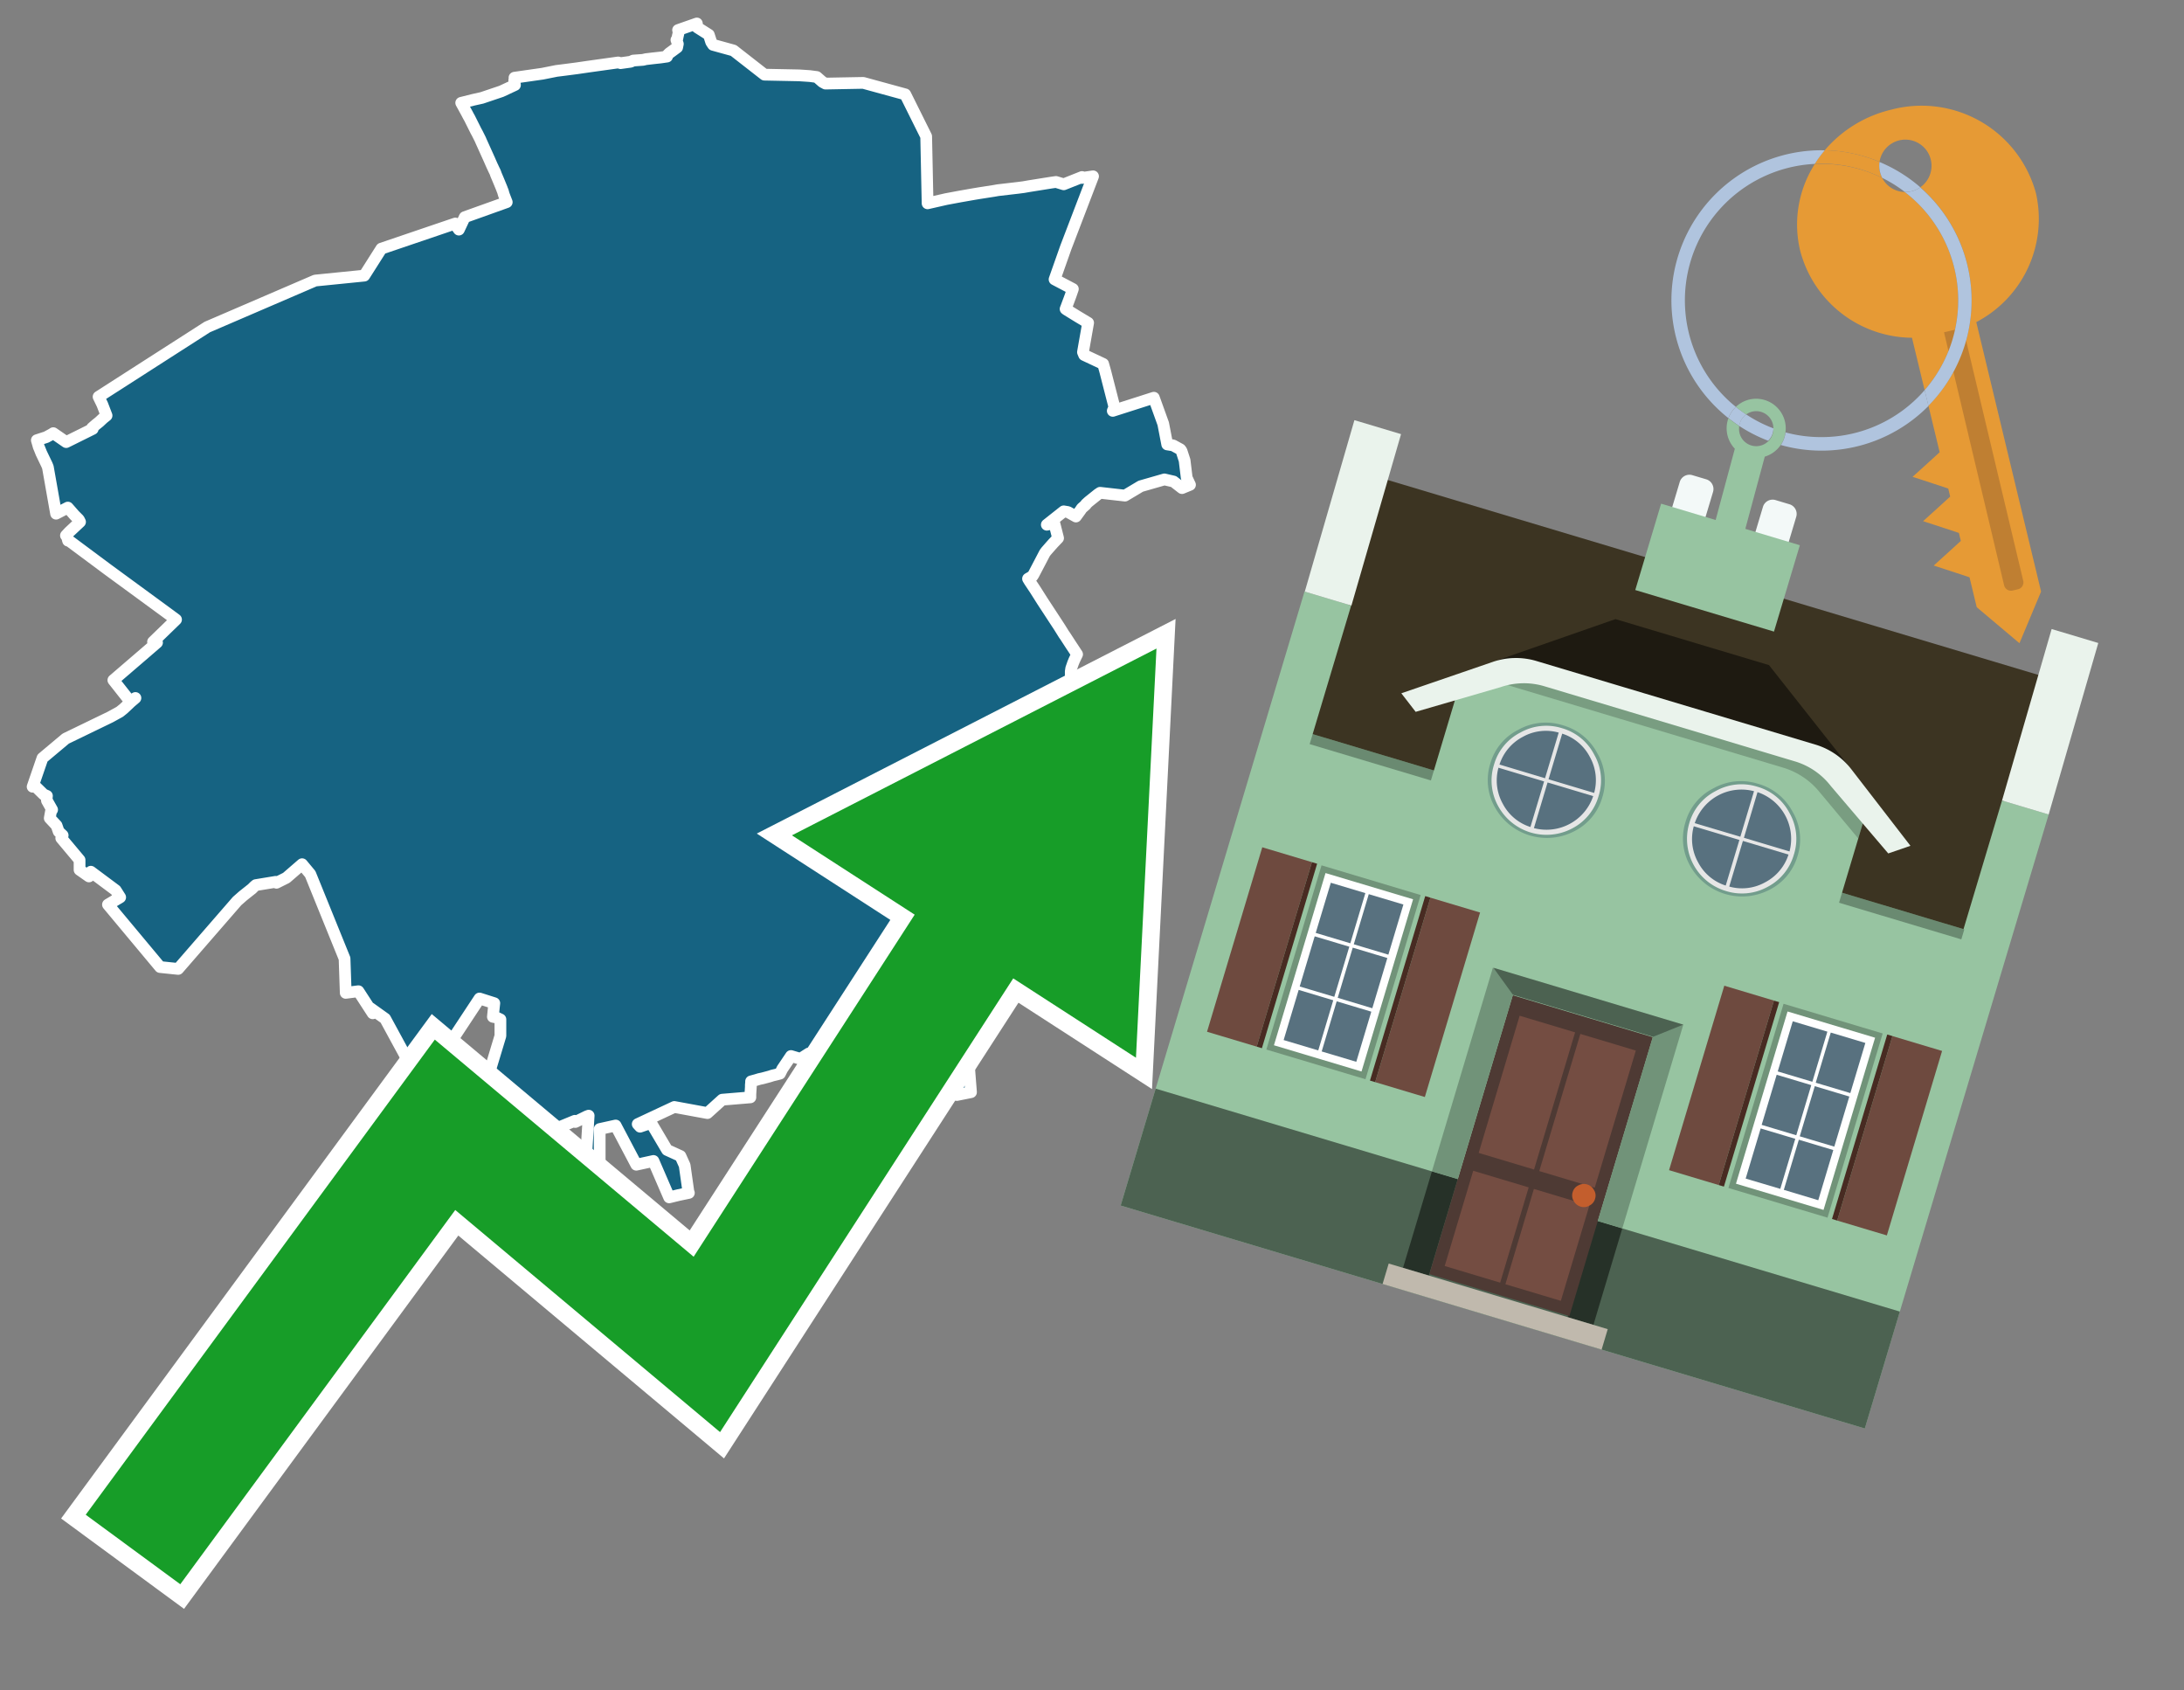 <svg id="Text" xmlns="http://www.w3.org/2000/svg" width="93.05" height="72" viewBox="0 0 93.05 72"><rect x="0" y="0" width="93.05" height="72" fill="#808080" stroke="none"/><polygon points="2.04,19.9 2,19.8 1.76,19.3 1.68,19.1 1.65,19.03 1.61,18.89 1.57,18.75 1.97,18.62 2.21,18.49 2.27,18.45 2.82,18.83 3.95,18.27 3.92,18.23 4.08,18.09 4.18,18.01 4.23,17.97 4.39,17.82 4.54,17.7 4.36,17.23 4.2,16.9 8.83,13.93 13.43,11.95 15.52,11.74 16.25,10.59 19.4,9.52 19.47,9.66 19.5,9.71 19.55,9.78 19.8,9.25 21.59,8.61 21.57,8.56 21.47,8.3 21.44,8.2 21.43,8.16 21.39,8.06 21.38,8.03 21.24,7.69 21.13,7.43 21.11,7.37 21.09,7.32 21.04,7.22 20.99,7.11 20.97,7.07 20.89,6.89 20.86,6.82 20.49,6 20.47,5.95 20.34,5.69 20.28,5.58 20.19,5.4 20.15,5.32 20.09,5.2 20,5.02 19.97,4.97 19.88,4.8 19.65,4.38 20.17,4.25 20.53,4.17 21.36,3.89 21.94,3.62 21.91,3.42 21.95,3.34 21.92,3.31 23.11,3.14 23.71,3.02 24.03,2.98 24.57,2.91 25.05,2.84 26.34,2.66 26.44,2.69 26.87,2.63 26.98,2.58 27.39,2.55 27.52,2.52 27.86,2.48 28.14,2.45 28.42,2.41 28.45,2.33 28.51,2.27 28.85,2.02 28.88,1.87 28.82,1.7 28.85,1.67 28.86,1.63 28.88,1.53 28.91,1.4 28.9,1.31 28.89,1.28 29.69,1 29.71,1.17 30.2,1.48 30.3,1.79 30.38,1.91 31.25,2.15 32.57,3.18 34.05,3.21 34.5,3.24 34.8,3.28 35.04,3.49 35.17,3.56 36.78,3.53 38.57,4.02 39.46,5.81 39.52,8.66 40.31,8.48 40.9,8.37 41.47,8.27 41.71,8.23 42.35,8.13 42.52,8.1 43.38,8 43.61,7.97 43.84,7.93 44.09,7.89 44.78,7.78 44.99,7.75 45.32,7.85 46.1,7.54 46.09,7.58 46.57,7.51 45.41,10.54 44.93,11.9 45.71,12.31 45.61,12.6 45.42,13.11 45.4,13.16 45.44,13.19 45.91,13.48 45.96,13.51 46.36,13.75 46.14,15 46.19,15.12 47,15.5 47.09,15.82 47.48,17.34 47.41,17.5 49.16,16.94 49.56,18.05 49.73,18.93 49.98,18.97 50.29,19.14 50.34,19.21 50.47,19.61 50.56,20.35 50.7,20.65 50.36,20.79 50,20.51 49.61,20.42 48.6,20.71 47.93,21.11 46.87,20.99 46.78,21.05 46.38,21.37 46.27,21.47 46.26,21.5 46.09,21.65 46.03,21.74 45.84,22 45.5,21.81 45.32,21.78 44.6,22.35 44.75,22.32 44.92,22.29 45.08,22.92 44.87,23.14 44.78,23.24 44.57,23.48 44.51,23.56 44.49,23.6 44.04,24.46 43.99,24.54 43.8,24.65 43.86,24.75 44.1,25.11 44.41,25.6 45.13,26.7 45.33,27.02 45.38,27.09 45.64,27.49 45.72,27.61 45.89,27.87 45.87,27.91 45.77,28.12 45.72,28.24 45.64,28.47 45.62,28.6 45.62,28.84 45.65,29.06 45.66,29.15 45.67,29.28 45.66,29.46 45.66,29.54 45.63,29.82 45.61,30.04 45.6,30.27 45.59,30.36 45.58,30.45 45.57,30.48 45.54,30.6 45.53,30.63 45.51,30.76 45.49,30.8 45.45,30.94 45.43,30.99 45.38,31.12 45.31,31.29 45.26,31.41 45.22,31.49 45.17,31.59 45.1,31.73 45.04,31.84 45,31.91 44.92,32.02 44.85,32.13 44.81,32.19 44.61,32.46 44.56,32.52 44.44,32.65 44.4,32.71 44.29,32.85 44.28,32.88 44.24,32.92 44.16,33.01 44.07,33.11 43.96,33.23 43.9,33.29 43.81,33.38 43.65,33.56 43.51,33.67 43.29,33.87 43.19,33.97 43.1,34.04 42.88,34.25 42.76,34.35 42.69,34.42 42.58,34.52 42.46,34.62 42.43,34.65 42.27,34.79 42.12,34.92 42.07,34.97 42.03,35 41.99,35.04 41.96,35.07 41.84,35.19 41.78,35.24 41.75,35.27 41.68,35.34 41.57,35.45 41.48,35.53 41.37,35.63 41.23,35.75 41.11,35.85 41.02,35.94 40.98,35.98 40.93,36.03 40.82,36.13 40.71,36.25 40.62,36.4 40.55,36.49 40.51,36.59 40.46,36.75 40.45,36.78 40.42,36.93 40.4,37.08 40.4,37.29 40.41,37.48 40.45,38.04 40.46,38.26 40.47,38.5 40.51,38.59 40.56,38.71 40.7,39.03 40.64,39.07 40.74,39.48 40.81,39.64 41.04,39.97 41.2,39.92 41.33,39.76 41.51,39.61 41.61,39.57 41.81,39.43 41.93,39.38 42.08,39.3 42.25,39.27 42.45,39.24 42.65,39.19 42.69,39.15 43.02,38.99 43.06,38.95 43.13,38.9 43.4,38.8 43.73,38.83 43.78,39.11 43.37,39.8 42.85,40.12 42.71,40.19 42.66,40.22 42.61,40.25 41.85,40.76 40.89,41.53 40.82,41.56 41.06,42.58 41.37,46.52 40.77,46.64 40.28,46.37 39.91,46.16 37.82,45.22 36.69,44.79 36.59,44.84 36.44,44.9 36.23,45.02 35.55,44.71 35.44,44.59 35.33,44.62 34.71,45.07 34.46,44.87 34.1,45.1 33.7,44.98 33.33,45.53 33.23,45.73 33.08,45.77 32.91,45.81 32.79,45.85 32.64,45.89 32.49,45.93 32.35,45.96 32.22,46 32,46.06 32,46.11 31.99,46.21 31.99,46.29 31.97,46.61 31.97,46.74 30.77,46.84 30.14,47.41 28.73,47.15 27.17,47.88 27.27,47.99 27.74,47.83 28.42,48.98 28.99,49.24 29.17,49.64 29.33,50.77 29.35,50.81 28.92,50.9 28.51,51 27.84,49.45 27.11,49.61 26.23,47.94 25.55,48.09 25.55,50.02 24.97,49.29 25.08,47.52 25,47.55 24.51,47.79 24.49,47.74 23.81,48.02 21.42,49.03 20.04,48.81 20.07,48.72 20.11,48.56 20.12,48.53 20.15,48.43 20.17,48.35 20.19,48.29 20.22,48.18 20.41,47.37 20.49,47.01 20.5,46.97 20.52,46.89 20.53,46.81 20.55,46.67 21.32,44.12 21.32,43.42 21.15,43.34 21,43.31 21.04,42.91 21.06,42.73 20.43,42.53 17.97,46.26 16.41,43.39 15.78,42.94 15.88,43.1 15.88,43.16 15.27,42.22 14.73,42.29 14.68,40.83 13.22,37.23 12.87,36.81 12.2,37.39 11.78,37.6 11.75,37.56 10.9,37.7 10.84,37.75 10.73,37.86 10.69,37.89 10.35,38.16 10.1,38.38 7.59,41.27 6.82,41.19 4.6,38.53 5.12,38.22 4.93,37.92 3.87,37.13 3.79,37.33 3.39,37.05 3.39,36.63 2.61,35.7 2.67,35.58 2.5,35.42 2.41,35.16 2.12,34.85 2.17,34.57 2.22,34.49 2,34.1 1.99,34 2,33.9 1.86,33.84 1.46,33.45 1.39,33.51 1.81,32.29 2.8,31.46 4.7,30.54 5.1,30.32 5.25,30.2 5.38,30.08 5.57,29.9 5.77,29.73 5.54,29.87 4.83,28.97 6.18,27.81 6.69,27.37 6.52,27.34 7.5,26.39 7.08,26.08 4.58,24.25 2.9,23 2.9,23.03 2.85,22.84 2.81,22.81 2.95,22.66 3.41,22.23 3.36,22.13 3.17,21.94 2.89,21.62 2.39,21.88 " fill="#166382" stroke="#fff" stroke-linejoin="round" stroke-width="0.5"/><polygon points="49.272 27.624 33.741 35.58 38.97 38.959 29.553 53.529 18.525 44.281 3.652 64.518 7.681 67.479 19.396 51.538 30.678 60.999 43.169 41.673 48.398 45.053 49.272 27.624" fill="none" stroke="#fff" stroke-miterlimit="10" stroke-width="1.5"/><polygon points="49.272 27.624 33.741 35.58 38.97 38.959 29.553 53.529 18.525 44.281 3.652 64.518 7.681 67.479 19.396 51.538 30.678 60.999 43.169 41.673 48.398 45.053 49.272 27.624" fill="#179d28"/><path d="M80.19,7.577a1.16,1.16,0,0,1-.094-.251,1.114,1.114,0,0,1-.018-.429A6.367,6.367,0,0,0,77.743,6.4a5.269,5.269,0,0,0-.423.577c.1,0,.192-.007.288-.007A5.794,5.794,0,0,1,80.19,7.577Z" fill="#e69a35"/><path d="M77.608,6.4A6.394,6.394,0,0,0,73.64,17.81a1.26,1.26,0,0,1,.317-.48A5.821,5.821,0,0,1,77.32,6.981a5.269,5.269,0,0,1,.423-.577Z" fill="#b0c4de"/><path d="M84.2,13.72a4.962,4.962,0,0,0,2.545-5.48,5.047,5.047,0,0,0-6.179-3.566A5.322,5.322,0,0,0,77.743,6.4a6.367,6.367,0,0,1,2.335.493,1.114,1.114,0,1,1,1.736,1.084,6.392,6.392,0,0,1,.347,9.3l.479,1.985-.438.4-.716.648.92.3.6.2.082.341-.438.4-.716.648.92.3.605.2.082.341-.438.4-.716.649.92.3.605.2.307,1.274,1.821,1.534.921-2.2Z" fill="#e69a35"/><path d="M81.154,8.179a1.115,1.115,0,0,1-.964-.6,5.794,5.794,0,0,0-2.582-.6c-.1,0-.192,0-.288.007a4.783,4.783,0,0,0-.625,3.685,4.962,4.962,0,0,0,4.765,3.715L82,16.617a5.82,5.82,0,0,0-.846-8.438Z" fill="#e69a35"/><path d="M74.1,18.142a6.386,6.386,0,0,0,1.232.63.73.73,0,0,0,.224-.527h0a5.783,5.783,0,0,1-1.159-.593A.733.733,0,0,0,74.1,18.142Z" fill="#b0c4de"/><path d="M74.4,17.652q-.228-.152-.44-.322a1.26,1.26,0,0,0-.317.48c.148.117.3.228.46.332A.733.733,0,0,1,74.4,17.652Z" fill="#b0c4de"/><path d="M74.824,16.984a1.257,1.257,0,0,0-.867.346c.141.114.288.222.44.322a.731.731,0,0,1,1.159.593h0a.732.732,0,1,1-1.463,0,.7.7,0,0,1,.007-.1c-.158-.1-.312-.215-.46-.332a1.258,1.258,0,0,0,.273,1.3l-.979,3.635,1.275.341.98-3.639a1.266,1.266,0,0,0,.681-.5,1.249,1.249,0,0,0,.2-.538,1.328,1.328,0,0,0,.012-.168A1.262,1.262,0,0,0,74.824,16.984Z" fill="#97c4a1"/><path d="M85.974,25.1l-.226.053a.3.3,0,0,1-.362-.223l-2.56-10.777.81-.193L86.2,24.736A.3.3,0,0,1,85.974,25.1Z" fill="#bf7f32"/><path d="M80.1,7.326a1.16,1.16,0,0,0,.094.251,5.833,5.833,0,0,1,.964.6,1.137,1.137,0,0,0,.287-.031,1.108,1.108,0,0,0,.373-.167A6.371,6.371,0,0,0,80.078,6.9,1.114,1.114,0,0,0,80.1,7.326Z" fill="#b0c4de"/><path d="M77.608,18.618a5.836,5.836,0,0,1-1.534-.2,1.24,1.24,0,0,1-.2.537,6.4,6.4,0,0,0,6.291-1.666L82,16.617A5.807,5.807,0,0,1,77.608,18.618Z" fill="#b0c4de"/><path d="M81.814,7.981a1.108,1.108,0,0,1-.373.167,1.137,1.137,0,0,1-.287.031A5.82,5.82,0,0,1,82,16.617l.161.667a6.392,6.392,0,0,0-.347-9.3Z" fill="#b0c4de"/><polygon points="83.79 39.753 55.78 31.364 58.988 20.404 86.964 28.783 83.79 39.753 83.79 39.753" fill="#3c3422" fill-rule="evenodd"/><polygon points="81.705 53.32 87.284 34.692 85.297 34.097 83.656 39.575 55.926 31.269 57.567 25.791 55.579 25.196 47.746 51.348 79.451 60.844 81.705 53.32" fill="#97c4a1" fill-rule="evenodd"/><rect x="69.522" y="21.148" width="0.444" height="28.983" transform="translate(15.592 92.226) rotate(-73.326)" opacity="0.3"/><polygon points="87.284 34.692 85.297 34.097 87.411 26.793 89.398 27.388 87.284 34.692 87.284 34.692" fill="#eaf3ec" fill-rule="evenodd"/><polygon points="57.578 25.794 55.591 25.199 57.705 17.896 59.692 18.491 57.578 25.794 57.578 25.794" fill="#eaf3ec" fill-rule="evenodd"/><polygon points="79.451 60.844 80.943 55.865 49.238 46.369 47.747 51.348 79.451 60.844 79.451 60.844" fill="#4c6251" fill-rule="evenodd"/><path d="M71.566,20.528l-.522,1.743,1.418.425.523-1.744a.432.432,0,0,0-.289-.536l-.593-.177A.431.431,0,0,0,71.566,20.528Z" fill="#f3f9f8" fill-rule="evenodd"/><path d="M75.111,21.589l-.522,1.743,1.418.425.522-1.743a.43.43,0,0,0-.289-.536l-.593-.178A.43.43,0,0,0,75.111,21.589Z" fill="#f3f9f8" fill-rule="evenodd"/><polygon points="75.368 28.329 68.829 26.37 63.807 28.121 78.733 32.591 75.368 28.329" fill="#1e1a11"/><polygon points="78.248 32.422 64.442 28.287 62.236 28.998 60.064 36.247 77.453 41.455 79.651 34.116 78.248 32.422" fill="#97c4a1"/><path d="M77.74,32.516S65.088,28.725,65,28.7l-.938.43,11.892,3.562a3.175,3.175,0,0,1,1.532,1l1.685,2.02.327-1.09Z" fill-rule="evenodd" opacity="0.2"/><path d="M77.35,31.716,65.458,28.154a3.041,3.041,0,0,0-1.854.037l-3.9,1.339.611.79,3.626-1.054a3.045,3.045,0,0,1,1.855-.037l10.673,3.2A3.028,3.028,0,0,1,78,33.477l2.45,2.874.945-.325-2.518-3.26A3.036,3.036,0,0,0,77.35,31.716Z" fill="#eaf3ec"/><polygon points="76.683 23.223 70.773 21.453 69.671 25.132 75.581 26.902 76.683 23.223 76.683 23.223" fill="#97c4a1" fill-rule="evenodd"/><g id="Symbol_9_0_Layer2_0_MEMBER_8_MEMBER_21_MEMBER_0_FILL" data-name="Symbol 9 0 Layer2 0 MEMBER 8 MEMBER 21 MEMBER 0 FILL"><path d="M66.584,30.892a2.39,2.39,0,0,0-1.891.189,2.317,2.317,0,0,0-1.2,1.448A2.345,2.345,0,0,0,63.7,34.4a2.528,2.528,0,0,0,3.367,1.008,2.339,2.339,0,0,0,1.2-1.447,2.313,2.313,0,0,0-.208-1.87A2.394,2.394,0,0,0,66.584,30.892Z" fill="#729d8c"/></g><g id="Symbol_9_0_Layer2_0_MEMBER_8_MEMBER_21_MEMBER_1_FILL" data-name="Symbol 9 0 Layer2 0 MEMBER 8 MEMBER 21 MEMBER 1 FILL"><path d="M66.547,31.016a2.241,2.241,0,0,0-1.769.185,2.213,2.213,0,0,0-1.127,1.376,2.239,2.239,0,0,0,.185,1.768,2.341,2.341,0,0,0,3.145.942,2.234,2.234,0,0,0,1.126-1.376,2.207,2.207,0,0,0-.185-1.768A2.237,2.237,0,0,0,66.547,31.016Z" fill="#e6e6e6"/></g><g id="Symbol_9_0_Layer2_0_MEMBER_8_MEMBER_21_MEMBER_2_MEMBER_0_FILL" data-name="Symbol 9 0 Layer2 0 MEMBER 8 MEMBER 21 MEMBER 2 MEMBER 0 FILL"><path d="M65.787,33.284,63.843,32.7a2.036,2.036,0,0,0,.186,1.539,2.015,2.015,0,0,0,1.175.986Z" fill="#58717f"/></g><g id="Symbol_9_0_Layer2_0_MEMBER_8_MEMBER_21_MEMBER_2_MEMBER_1_FILL" data-name="Symbol 9 0 Layer2 0 MEMBER 8 MEMBER 21 MEMBER 2 MEMBER 1 FILL"><path d="M65.827,33.148l.582-1.944a2.01,2.01,0,0,0-1.523.178,2.037,2.037,0,0,0-1,1.183Z" fill="#58717f"/></g><g id="Symbol_9_0_Layer2_0_MEMBER_8_MEMBER_21_MEMBER_2_MEMBER_2_FILL" data-name="Symbol 9 0 Layer2 0 MEMBER 8 MEMBER 21 MEMBER 2 MEMBER 2 FILL"><path d="M67.878,33.91l-1.943-.582-.582,1.944a2.1,2.1,0,0,0,2.525-1.362Z" fill="#58717f"/></g><g id="Symbol_9_0_Layer2_0_MEMBER_8_MEMBER_21_MEMBER_2_MEMBER_3_FILL" data-name="Symbol 9 0 Layer2 0 MEMBER 8 MEMBER 21 MEMBER 2 MEMBER 3 FILL"><path d="M66.558,31.249l-.582,1.943,1.943.582a2.031,2.031,0,0,0-.186-1.539A2.009,2.009,0,0,0,66.558,31.249Z" fill="#58717f"/></g><g id="Symbol_9_0_Layer2_0_MEMBER_8_MEMBER_21_MEMBER_0_FILL-2" data-name="Symbol 9 0 Layer2 0 MEMBER 8 MEMBER 21 MEMBER 0 FILL"><path d="M74.9,33.384a2.4,2.4,0,0,0-1.891.189,2.316,2.316,0,0,0-1.2,1.448,2.341,2.341,0,0,0,.209,1.87A2.527,2.527,0,0,0,75.387,37.9a2.345,2.345,0,0,0,1.2-1.447,2.314,2.314,0,0,0-.209-1.87A2.389,2.389,0,0,0,74.9,33.384Z" fill="#729d8c"/></g><g id="Symbol_9_0_Layer2_0_MEMBER_8_MEMBER_21_MEMBER_1_FILL-2" data-name="Symbol 9 0 Layer2 0 MEMBER 8 MEMBER 21 MEMBER 1 FILL"><path d="M74.867,33.508a2.239,2.239,0,0,0-1.768.185,2.21,2.21,0,0,0-1.127,1.376,2.316,2.316,0,0,0,1.564,2.883,2.261,2.261,0,0,0,1.765-.173A2.237,2.237,0,0,0,76.428,36.4a2.209,2.209,0,0,0-.185-1.769A2.239,2.239,0,0,0,74.867,33.508Z" fill="#e6e6e6"/></g><g id="Symbol_9_0_Layer2_0_MEMBER_8_MEMBER_21_MEMBER_2_MEMBER_0_FILL-2" data-name="Symbol 9 0 Layer2 0 MEMBER 8 MEMBER 21 MEMBER 2 MEMBER 0 FILL"><path d="M74.107,35.776l-1.943-.582a2.031,2.031,0,0,0,.186,1.539,2.009,2.009,0,0,0,1.175.986Z" fill="#58717f"/></g><g id="Symbol_9_0_Layer2_0_MEMBER_8_MEMBER_21_MEMBER_2_MEMBER_1_FILL-2" data-name="Symbol 9 0 Layer2 0 MEMBER 8 MEMBER 21 MEMBER 2 MEMBER 1 FILL"><path d="M74.148,35.64,74.73,33.7a2.1,2.1,0,0,0-2.525,1.362Z" fill="#58717f"/></g><g id="Symbol_9_0_Layer2_0_MEMBER_8_MEMBER_21_MEMBER_2_MEMBER_2_FILL-2" data-name="Symbol 9 0 Layer2 0 MEMBER 8 MEMBER 21 MEMBER 2 MEMBER 2 FILL"><path d="M76.2,36.4l-1.943-.582-.582,1.944a2.015,2.015,0,0,0,1.523-.178A2.036,2.036,0,0,0,76.2,36.4Z" fill="#58717f"/></g><g id="Symbol_9_0_Layer2_0_MEMBER_8_MEMBER_21_MEMBER_2_MEMBER_3_FILL-2" data-name="Symbol 9 0 Layer2 0 MEMBER 8 MEMBER 21 MEMBER 2 MEMBER 3 FILL"><path d="M74.879,33.741,74.3,35.684l1.943.582a2.1,2.1,0,0,0-1.361-2.525Z" fill="#58717f"/></g><polygon points="51.426 43.946 53.542 44.58 55.896 36.723 53.78 36.089 51.426 43.946 51.426 43.946" fill="#6e4a3f" fill-rule="evenodd"/><polygon points="53.542 44.58 53.764 44.647 56.117 36.789 55.896 36.723 53.542 44.58 53.542 44.58" fill="#482b22" fill-rule="evenodd"/><polygon points="60.706 46.726 58.59 46.092 60.943 38.235 63.059 38.868 60.706 46.726 60.706 46.726" fill="#6e4a3f" fill-rule="evenodd"/><polygon points="58.59 46.092 58.368 46.026 60.722 38.168 60.943 38.235 58.59 46.092 58.59 46.092" fill="#482b22" fill-rule="evenodd"/><rect x="53.146" y="39.209" width="8.19" height="4.408" transform="translate(1.145 84.365) rotate(-73.326)" fill="#719379"/><polygon points="60.205 38.304 56.474 37.187 54.277 44.522 58.008 45.639 60.205 38.304 60.205 38.304" fill="#fff" fill-rule="evenodd"/><path d="M59.792,38.527l-.64,2.136-1.474-.442.639-2.135,1.475.441Zm-1.621-.485-.64,2.136-1.474-.442L56.7,37.6l1.474.442Zm-2.158,1.84,1.475.441-.64,2.136-1.474-.441.639-2.136Zm-.683,2.282,1.474.441-.639,2.136L54.69,44.3l.64-2.135Zm.981,2.621.639-2.136,1.475.442-.64,2.135-1.474-.441Zm2.158-1.84L56.994,42.5l.64-2.136,1.474.442-.639,2.136Z" fill="#58717f" fill-rule="evenodd"/><polygon points="80.39 52.621 78.274 51.988 80.628 44.13 82.743 44.764 80.39 52.621 80.39 52.621" fill="#6e4a3f" fill-rule="evenodd"/><polygon points="78.274 51.988 78.053 51.921 80.406 44.064 80.628 44.13 78.274 51.988 78.274 51.988" fill="#482b22" fill-rule="evenodd"/><polygon points="71.111 49.842 73.227 50.476 75.58 42.619 73.464 41.985 71.111 49.842 71.111 49.842" fill="#6e4a3f" fill-rule="evenodd"/><polygon points="73.227 50.476 73.448 50.542 75.802 42.685 75.58 42.619 73.227 50.476 73.227 50.476" fill="#482b22" fill-rule="evenodd"/><rect x="72.83" y="45.105" width="8.19" height="4.408" transform="translate(9.534 107.426) rotate(-73.326)" fill="#719379"/><polygon points="76.159 43.083 79.889 44.2 77.692 51.535 73.962 50.418 76.159 43.083 76.159 43.083" fill="#fff" fill-rule="evenodd"/><path d="M76.381,43.5l1.475.442-.64,2.135-1.475-.441.64-2.136ZM78,43.981l1.474.442-.64,2.136-1.474-.442L78,43.981Zm.791,2.724-.64,2.135L76.679,48.4l.64-2.136,1.474.442Zm-.684,2.282-.639,2.135L76,50.68l.64-2.135,1.474.442Zm-2.26,1.65L74.375,50.2l.639-2.135,1.475.441-.64,2.136Zm-.791-2.724.64-2.135,1.474.441-.639,2.136-1.475-.442Z" fill="#58717f" fill-rule="evenodd"/><polygon points="67.888 56.431 69.118 52.323 68.019 51.994 66.789 56.102 67.888 56.431 67.888 56.431" fill="#263128" fill-rule="evenodd"/><polygon points="60.877 54.331 62.108 50.223 61.007 49.894 59.776 54.002 60.877 54.331 60.877 54.331" fill="#263128" fill-rule="evenodd"/><g id="Symbol_9_0_Layer2_0_MEMBER_8_MEMBER_12_MEMBER_0_FILL" data-name="Symbol 9 0 Layer2 0 MEMBER 8 MEMBER 12 MEMBER 0 FILL"><path d="M70.418,44.178l-5.965-1.786L60.9,54.27l5.964,1.786Z" fill="#4e3a34"/></g><g id="Symbol_9_0_Layer2_0_MEMBER_8_MEMBER_12_MEMBER_1_MEMBER_0_FILL" data-name="Symbol 9 0 Layer2 0 MEMBER 8 MEMBER 12 MEMBER 1 MEMBER 0 FILL"><path d="M65.358,49.815l1.75-5.843-2.363-.708L63,49.107Z" fill="#744d42"/></g><g id="Symbol_9_0_Layer2_0_MEMBER_8_MEMBER_12_MEMBER_1_MEMBER_1_FILL" data-name="Symbol 9 0 Layer2 0 MEMBER 8 MEMBER 12 MEMBER 1 MEMBER 1 FILL"><path d="M67.331,44.039l-1.75,5.842,2.364.708,1.75-5.842Z" fill="#744d42"/></g><g id="Symbol_9_0_Layer2_0_MEMBER_8_MEMBER_12_MEMBER_2_MEMBER_0_FILL" data-name="Symbol 9 0 Layer2 0 MEMBER 8 MEMBER 12 MEMBER 2 MEMBER 0 FILL"><path d="M63.915,54.633l1.215-4.058-2.363-.707-1.215,4.057Z" fill="#744d42"/></g><g id="Symbol_9_0_Layer2_0_MEMBER_8_MEMBER_12_MEMBER_2_MEMBER_1_FILL" data-name="Symbol 9 0 Layer2 0 MEMBER 8 MEMBER 12 MEMBER 2 MEMBER 1 FILL"><path d="M66.5,55.407l1.215-4.057-2.363-.708L64.138,54.7Z" fill="#744d42"/></g><g id="Symbol_9_0_Layer2_0_MEMBER_8_MEMBER_13_FILL" data-name="Symbol 9 0 Layer2 0 MEMBER 8 MEMBER 13 FILL"><path d="M67.959,51.058a.439.439,0,0,0-.045-.367.487.487,0,0,0-.669-.2.445.445,0,0,0-.239.282.457.457,0,0,0,.041.378.481.481,0,0,0,.293.242.459.459,0,0,0,.377-.042A.453.453,0,0,0,67.959,51.058Z" fill="#c35e2d"/></g><g id="Symbol_9_0_Layer2_0_MEMBER_8_MEMBER_14_FILL" data-name="Symbol 9 0 Layer2 0 MEMBER 8 MEMBER 14 FILL"><path d="M64.557,42.047l-.951-.833-2.6,8.68,1.1.329Z" fill="#719379"/></g><g id="Symbol_9_0_Layer2_0_MEMBER_8_MEMBER_15_FILL" data-name="Symbol 9 0 Layer2 0 MEMBER 8 MEMBER 15 FILL"><path d="M71.718,43.643l-1.2.19L68.072,52.01l1.046.313Z" fill="#719379"/></g><g id="Symbol_9_0_Layer2_0_MEMBER_8_MEMBER_16_FILL" data-name="Symbol 9 0 Layer2 0 MEMBER 8 MEMBER 16 FILL"><path d="M63.627,41.22l.836,1.156,5.961,1.786,1.294-.519Z" fill="#4c6251"/></g><polygon points="58.905 54.69 59.166 53.819 68.498 56.614 68.237 57.485 58.905 54.69 58.905 54.69" fill="#c0b9ad" fill-rule="evenodd"/></svg>
